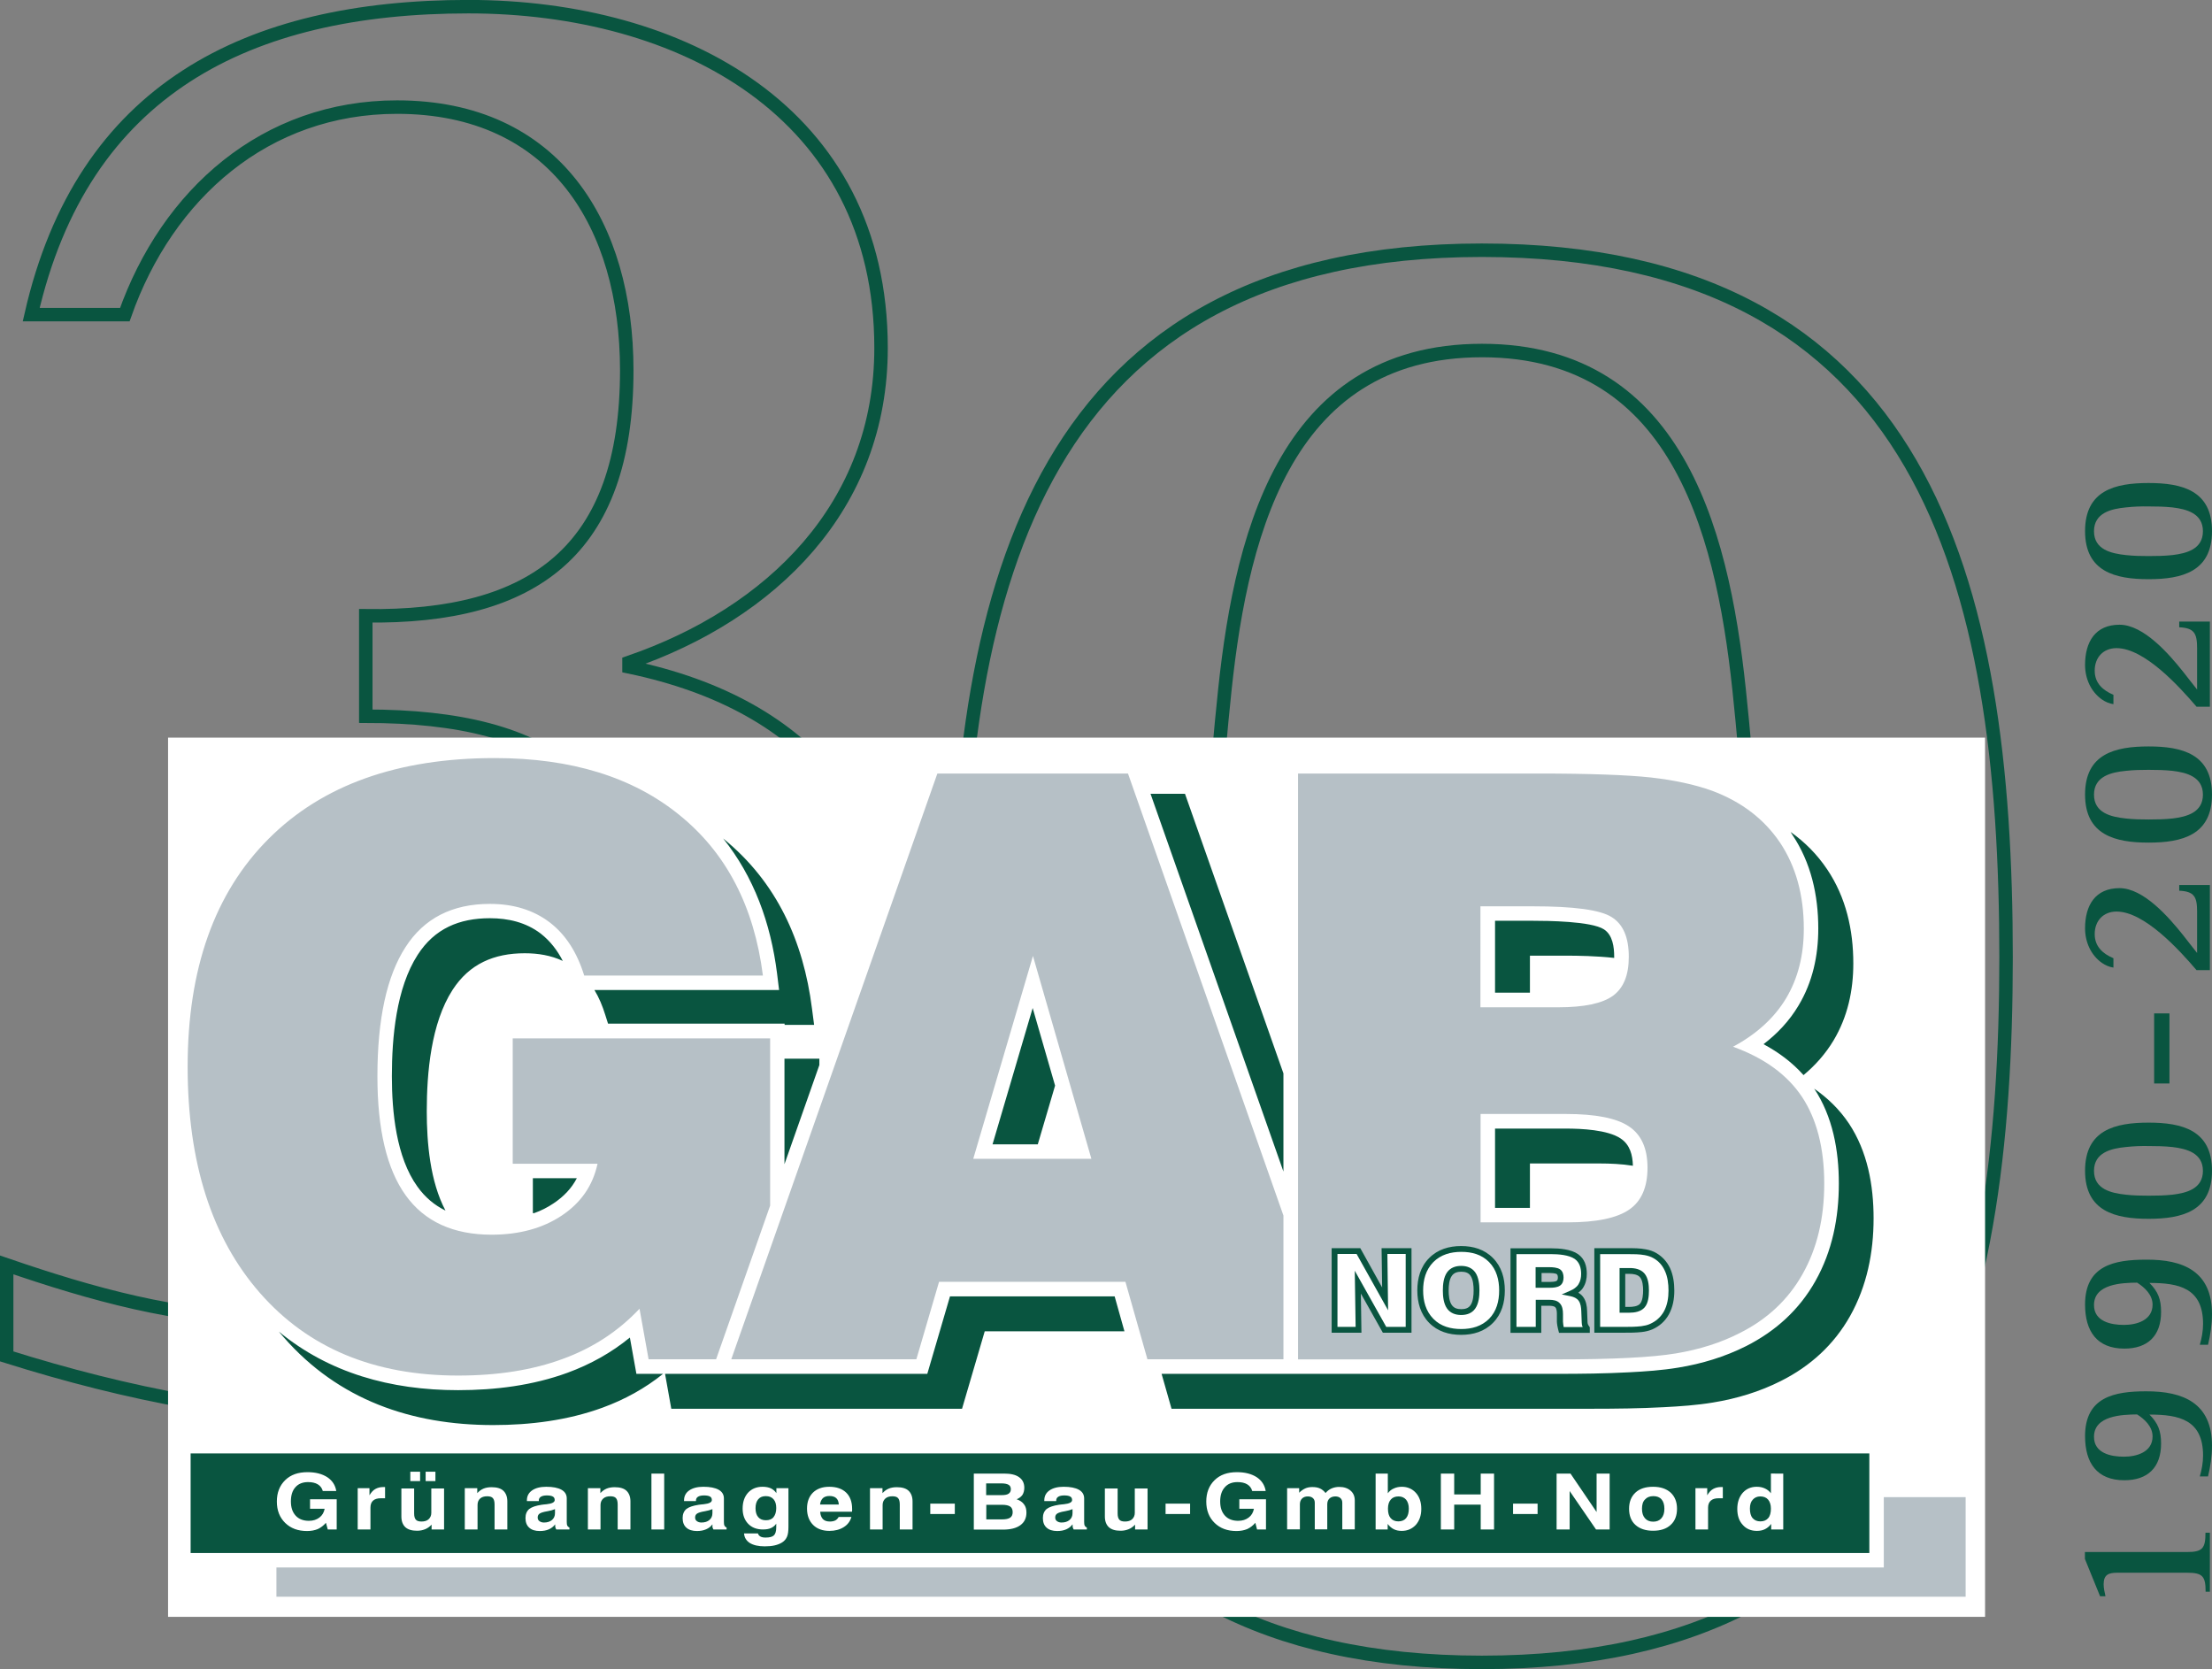 <?xml version="1.0" encoding="utf-8"?>
<!-- Generator: Adobe Illustrator 24.3.0, SVG Export Plug-In . SVG Version: 6.00 Build 0)  -->
<svg version="1.1" id="Ebene_1" xmlns="http://www.w3.org/2000/svg" xmlns:xlink="http://www.w3.org/1999/xlink" x="0px" y="0px"
	 viewBox="0 0 155.96 117.66" style="enable-background:new 0 0 155.96 117.66;" xml:space="preserve">
<rect x="0" y="0" width="155.96" height="117.66" fill="#808080" stroke="none"/>
<style type="text/css">
	.st0{fill:none;stroke:#095540;stroke-width:0.95;stroke-miterlimit:3.864;}
	.st1{fill:#FFFFFF;}
	.st2{fill-rule:evenodd;clip-rule:evenodd;fill:#095540;}
	.st3{fill:#B6C0C6;}
	.st4{fill-rule:evenodd;clip-rule:evenodd;fill:#FFFFFF;}
	.st5{fill:#095540;}
</style>
<g>
	<g>
		<g>
			<path class="st0" d="M104.48,117.19c-31.14,0-36.96-23.43-36.96-49.7c0-26.26,5.82-49.85,36.96-49.85
				c31.3,0,36.96,23.43,36.96,49.85C141.44,93.75,135.62,117.19,104.48,117.19z M122.73,49.72c-1.1-11.48-4.09-25.01-18.24-25.01
				c-14.15,0-17.14,13.52-18.24,25.01c-0.63,5.98-0.79,11.79-0.79,17.77c0,6.29,0.16,12.42,0.79,18.71
				c1.26,11.17,4.56,23.9,18.24,23.9c13.68,0,16.98-12.74,18.24-23.9c0.63-6.29,0.79-12.42,0.79-18.71
				C123.51,61.51,123.36,55.69,122.73,49.72z"/>
		</g>
		<g>
			<path class="st0" d="M26.58,100.02c-8.96,0-17.61-1.73-26.11-4.4v-6.45c5.98,2.05,12.11,3.78,18.4,3.78
				c15.25,0,26.89-7.39,26.89-23.75c0-14-6.92-18.71-19.97-18.71v-7.08c11.8,0.16,18.4-4.56,18.4-17.3
				c0-10.22-5.03-18.56-16.2-18.56c-9.28,0-16.2,6.13-19.19,14.63H2.2C5.82,6.29,17.46,0.47,33.03,0.47
				c14.94,0,29.09,7.39,29.09,24.06c0,11.17-7.71,18.71-17.77,22.17v0.31C57.25,49.7,63.7,57.88,63.7,71.09
				C63.7,91.85,44.67,100.02,26.58,100.02z"/>
		</g>
	</g>
	<rect x="11.85" y="52" class="st1" width="128.11" height="61.98"/>
	<g>
		<path class="st2" d="M123.38,106.35c0,0.29,0.06,0.52,0.19,0.67c0.13,0.15,0.31,0.23,0.55,0.23c0.24,0,0.42-0.08,0.55-0.23
			c0.13-0.15,0.19-0.38,0.19-0.67c0-0.27-0.07-0.49-0.2-0.64c-0.13-0.15-0.32-0.22-0.55-0.22c-0.22,0-0.4,0.08-0.53,0.23
			C123.44,105.87,123.38,106.08,123.38,106.35 M125.73,103.88v3.94h-0.85v-0.39c-0.13,0.17-0.28,0.29-0.44,0.37
			c-0.16,0.08-0.35,0.12-0.57,0.12c-0.41,0-0.75-0.14-1-0.43c-0.26-0.28-0.38-0.66-0.38-1.12c0-0.46,0.13-0.84,0.38-1.13
			c0.26-0.29,0.59-0.43,0.99-0.43c0.22,0,0.41,0.04,0.58,0.12c0.17,0.08,0.31,0.19,0.42,0.34v-1.39H125.73z M119.54,107.82v-2.91
			h0.83v0.5c0.12-0.2,0.25-0.35,0.41-0.44c0.16-0.09,0.34-0.14,0.56-0.14c0.03,0,0.06,0,0.08,0c0.02,0,0.04,0,0.05,0l0,0.79h-0.3
			c-0.25,0-0.43,0.06-0.55,0.17c-0.12,0.11-0.19,0.27-0.19,0.49v1.54H119.54z M114.86,106.36c0-0.48,0.15-0.86,0.45-1.14
			c0.3-0.28,0.72-0.41,1.24-0.41c0.53,0,0.94,0.14,1.24,0.41c0.3,0.28,0.45,0.66,0.45,1.14c0,0.49-0.15,0.87-0.45,1.14
			c-0.3,0.28-0.72,0.41-1.24,0.41c-0.53,0-0.94-0.14-1.24-0.41C115.01,107.23,114.86,106.85,114.86,106.36z M115.77,106.36
			c0,0.29,0.07,0.51,0.21,0.67c0.14,0.16,0.33,0.24,0.58,0.24c0.25,0,0.44-0.08,0.58-0.24c0.14-0.16,0.21-0.38,0.21-0.67
			c0-0.29-0.07-0.51-0.2-0.66c-0.14-0.16-0.33-0.23-0.58-0.23c-0.25,0-0.45,0.08-0.58,0.23
			C115.83,105.85,115.77,106.08,115.77,106.36z M109.75,107.82v-3.94h0.98l1.84,2.71v-2.71h0.92v3.94h-0.96l-1.86-2.71v2.71H109.75z
			 M106.68,106.73V106h1.73v0.73H106.68z M101.59,107.82v-3.94h0.94v1.47h1.87v-1.47h0.94v3.94h-0.94v-1.75h-1.87v1.75H101.59z
			 M99.33,106.35c0-0.27-0.07-0.48-0.19-0.63c-0.13-0.15-0.31-0.23-0.53-0.23c-0.24,0-0.42,0.07-0.55,0.22
			c-0.13,0.15-0.2,0.36-0.2,0.64c0,0.3,0.06,0.52,0.19,0.67c0.13,0.15,0.31,0.23,0.54,0.23c0.24,0,0.43-0.08,0.55-0.23
			C99.27,106.86,99.33,106.64,99.33,106.35z M96.98,103.88h0.87v1.39c0.11-0.15,0.25-0.27,0.42-0.34c0.17-0.08,0.36-0.12,0.57-0.12
			c0.4,0,0.74,0.15,0.99,0.43c0.26,0.29,0.38,0.67,0.38,1.13c0,0.46-0.13,0.83-0.38,1.12c-0.26,0.28-0.59,0.43-1,0.43
			c-0.22,0-0.4-0.04-0.56-0.12c-0.16-0.08-0.3-0.2-0.43-0.37v0.39h-0.85V103.88z M90.75,107.82v-2.91h0.85v0.32
			c0.13-0.13,0.27-0.23,0.42-0.3c0.15-0.07,0.32-0.1,0.51-0.1c0.21,0,0.39,0.03,0.54,0.1c0.15,0.07,0.28,0.18,0.39,0.32
			c0.12-0.14,0.26-0.25,0.42-0.32c0.16-0.07,0.34-0.11,0.54-0.11c0.34,0,0.6,0.09,0.8,0.26c0.2,0.17,0.3,0.4,0.3,0.7v2.03h-0.88
			v-1.87c0-0.14-0.04-0.25-0.13-0.33c-0.09-0.08-0.21-0.12-0.36-0.12c-0.17,0-0.31,0.05-0.42,0.15c-0.1,0.1-0.15,0.23-0.15,0.41
			v1.76h-0.88v-1.87c0-0.14-0.04-0.25-0.13-0.33c-0.09-0.08-0.2-0.12-0.36-0.12c-0.17,0-0.31,0.05-0.41,0.15
			c-0.1,0.1-0.15,0.24-0.15,0.41v1.76H90.75z M88.51,107.35c-0.17,0.2-0.36,0.34-0.57,0.44c-0.22,0.09-0.47,0.14-0.76,0.14
			c-0.64,0-1.15-0.19-1.54-0.57c-0.39-0.38-0.59-0.88-0.59-1.51c0-0.63,0.2-1.13,0.59-1.51c0.39-0.38,0.91-0.56,1.57-0.56
			c0.57,0,1.03,0.12,1.39,0.35c0.36,0.24,0.57,0.56,0.64,0.98h-0.95c-0.06-0.21-0.17-0.36-0.35-0.47c-0.18-0.11-0.41-0.16-0.69-0.16
			c-0.38,0-0.68,0.12-0.89,0.36c-0.22,0.24-0.33,0.58-0.33,1c0,0.43,0.11,0.76,0.34,1.01c0.22,0.24,0.54,0.36,0.93,0.36
			c0.3,0,0.54-0.08,0.74-0.23c0.2-0.15,0.32-0.36,0.37-0.62h-1.03v-0.67h1.88v2.13h-0.63L88.51,107.35z M82.18,106.73V106h1.73v0.73
			H82.18z M80.91,104.91v2.91h-0.88v-0.34c-0.13,0.14-0.28,0.25-0.45,0.32c-0.17,0.07-0.36,0.11-0.57,0.11
			c-0.37,0-0.64-0.08-0.83-0.25c-0.18-0.17-0.28-0.42-0.28-0.75v-1.98h0.9v1.76c0,0.21,0.04,0.35,0.12,0.44
			c0.08,0.09,0.21,0.13,0.4,0.13c0.21,0,0.38-0.05,0.5-0.16c0.12-0.11,0.19-0.26,0.19-0.45v-1.72H80.91z M75.61,106.39
			c-0.15,0.06-0.31,0.11-0.5,0.14c-0.19,0.04-0.29,0.05-0.29,0.06c-0.16,0.04-0.27,0.09-0.33,0.15c-0.06,0.06-0.09,0.14-0.09,0.24
			c0,0.11,0.04,0.19,0.12,0.25c0.08,0.06,0.19,0.1,0.32,0.1c0.24,0,0.43-0.06,0.57-0.18c0.14-0.12,0.21-0.28,0.21-0.48V106.39z
			 M75.62,107.46c-0.11,0.15-0.26,0.27-0.44,0.35c-0.18,0.08-0.4,0.12-0.64,0.12c-0.32,0-0.58-0.08-0.75-0.24
			c-0.18-0.16-0.26-0.39-0.26-0.68c0-0.27,0.09-0.48,0.26-0.63c0.18-0.14,0.47-0.24,0.87-0.3c0.09-0.01,0.21-0.03,0.36-0.04
			c0.38-0.04,0.57-0.14,0.57-0.29c0-0.12-0.04-0.2-0.13-0.25c-0.08-0.05-0.23-0.08-0.42-0.08c-0.18,0-0.32,0.03-0.42,0.09
			c-0.1,0.06-0.15,0.15-0.15,0.27v0.04h-0.84v-0.05c0-0.3,0.12-0.53,0.36-0.7c0.24-0.17,0.58-0.26,1-0.26
			c0.47,0,0.83,0.07,1.08,0.21c0.25,0.14,0.37,0.35,0.37,0.61v1.65c0,0.12,0.01,0.21,0.04,0.27c0.03,0.06,0.08,0.1,0.15,0.14v0.13
			h-0.93c-0.03-0.05-0.05-0.11-0.07-0.17C75.63,107.59,75.63,107.53,75.62,107.46z M68.66,107.82v-3.94h2.14
			c0.46,0,0.82,0.08,1.06,0.26c0.24,0.17,0.36,0.42,0.36,0.74c0,0.2-0.05,0.37-0.13,0.5c-0.09,0.13-0.23,0.24-0.41,0.31
			c0.23,0.08,0.41,0.2,0.52,0.36c0.12,0.15,0.17,0.35,0.17,0.58c0,0.38-0.14,0.68-0.43,0.89c-0.29,0.21-0.7,0.31-1.22,0.31H68.66z
			 M69.55,105.4h1.06c0.23,0,0.4-0.03,0.5-0.1c0.11-0.07,0.16-0.18,0.16-0.32c0-0.14-0.05-0.25-0.16-0.31
			c-0.1-0.06-0.27-0.1-0.52-0.1h-1.06V105.4z M69.55,107.11h1.1c0.26,0,0.45-0.04,0.57-0.12c0.12-0.08,0.18-0.21,0.18-0.39
			c0-0.18-0.06-0.32-0.18-0.4c-0.12-0.08-0.31-0.12-0.58-0.12h-1.1V107.11z M65.59,106.73V106h1.73v0.73H65.59z M61.34,107.82v-2.91
			h0.88v0.35c0.13-0.14,0.27-0.25,0.44-0.32c0.17-0.07,0.36-0.1,0.57-0.1c0.37,0,0.65,0.08,0.83,0.25c0.18,0.17,0.28,0.42,0.28,0.75
			v1.98h-0.9v-1.76c0-0.21-0.04-0.36-0.12-0.45c-0.08-0.09-0.21-0.13-0.4-0.13c-0.21,0-0.38,0.05-0.5,0.16
			c-0.12,0.11-0.19,0.26-0.19,0.45v1.73H61.34z M57.82,106.06h1.32c-0.01-0.2-0.07-0.35-0.18-0.45c-0.11-0.1-0.27-0.15-0.48-0.15
			c-0.19,0-0.35,0.05-0.46,0.15C57.91,105.72,57.84,105.87,57.82,106.06z M59.13,106.94h0.9c-0.09,0.31-0.27,0.55-0.55,0.72
			c-0.27,0.17-0.61,0.26-1,0.26c-0.48,0-0.87-0.14-1.15-0.42c-0.28-0.28-0.43-0.67-0.43-1.15c0-0.48,0.14-0.85,0.42-1.13
			c0.28-0.27,0.66-0.41,1.15-0.41c0.51,0,0.91,0.14,1.19,0.41c0.28,0.27,0.42,0.66,0.42,1.15c0,0.06,0,0.1,0,0.12
			c0,0.03,0,0.05-0.01,0.08h-2.24c0.01,0.23,0.08,0.4,0.19,0.52c0.12,0.12,0.28,0.17,0.5,0.17c0.15,0,0.28-0.03,0.38-0.08
			C58.99,107.13,59.07,107.05,59.13,106.94z M52.46,108.1l0.98,0c0.03,0.1,0.09,0.17,0.18,0.22c0.09,0.05,0.21,0.07,0.36,0.07
			c0.28,0,0.47-0.05,0.58-0.15c0.11-0.1,0.17-0.29,0.17-0.57v-0.26c-0.09,0.14-0.22,0.24-0.37,0.31c-0.15,0.07-0.34,0.1-0.57,0.1
			c-0.43,0-0.78-0.13-1.04-0.4c-0.26-0.27-0.39-0.63-0.39-1.07c0-0.47,0.13-0.84,0.38-1.12c0.26-0.28,0.6-0.42,1.03-0.42
			c0.23,0,0.42,0.04,0.58,0.11c0.16,0.08,0.29,0.19,0.39,0.34v-0.35h0.85v2.72c0,0.31-0.03,0.54-0.1,0.7
			c-0.07,0.16-0.18,0.3-0.34,0.4c-0.14,0.09-0.31,0.16-0.52,0.21c-0.21,0.05-0.45,0.07-0.71,0.07c-0.45,0-0.8-0.08-1.06-0.24
			C52.62,108.61,52.48,108.39,52.46,108.1z M53.27,106.32c0,0.27,0.06,0.48,0.19,0.63c0.13,0.15,0.31,0.22,0.54,0.22
			c0.24,0,0.42-0.07,0.54-0.22c0.12-0.15,0.19-0.36,0.19-0.64c0-0.27-0.06-0.47-0.19-0.62c-0.13-0.15-0.31-0.22-0.55-0.22
			c-0.23,0-0.4,0.07-0.53,0.22C53.33,105.85,53.27,106.05,53.27,106.32z M50.22,106.39c-0.15,0.06-0.31,0.11-0.5,0.14
			c-0.19,0.04-0.29,0.05-0.29,0.06c-0.16,0.04-0.27,0.09-0.33,0.15c-0.06,0.06-0.09,0.14-0.09,0.24c0,0.11,0.04,0.19,0.12,0.25
			c0.08,0.06,0.19,0.1,0.32,0.1c0.24,0,0.43-0.06,0.57-0.18c0.14-0.12,0.21-0.28,0.21-0.48V106.39z M50.23,107.46
			c-0.11,0.15-0.26,0.27-0.45,0.35c-0.18,0.08-0.4,0.12-0.64,0.12c-0.32,0-0.58-0.08-0.75-0.24c-0.18-0.16-0.26-0.39-0.26-0.68
			c0-0.27,0.09-0.48,0.26-0.63c0.18-0.14,0.47-0.24,0.87-0.3c0.09-0.01,0.21-0.03,0.36-0.04c0.38-0.04,0.57-0.14,0.57-0.29
			c0-0.12-0.04-0.2-0.13-0.25c-0.08-0.05-0.23-0.08-0.42-0.08c-0.18,0-0.32,0.03-0.42,0.09c-0.1,0.06-0.15,0.15-0.15,0.27v0.04
			h-0.84v-0.05c0-0.3,0.12-0.53,0.36-0.7c0.24-0.17,0.58-0.26,1-0.26c0.47,0,0.83,0.07,1.08,0.21c0.25,0.14,0.37,0.35,0.37,0.61
			v1.65c0,0.12,0.01,0.21,0.04,0.27c0.03,0.06,0.08,0.1,0.15,0.14v0.13h-0.93c-0.03-0.05-0.05-0.11-0.07-0.17
			C50.24,107.59,50.23,107.53,50.23,107.46z M45.93,107.82v-3.94h0.9v3.94H45.93z M41.45,107.82v-2.91h0.88v0.35
			c0.13-0.14,0.27-0.25,0.44-0.32c0.17-0.07,0.36-0.1,0.57-0.1c0.37,0,0.65,0.08,0.83,0.25c0.18,0.17,0.28,0.42,0.28,0.75v1.98h-0.9
			v-1.76c0-0.21-0.04-0.36-0.12-0.45c-0.08-0.09-0.21-0.13-0.4-0.13c-0.21,0-0.38,0.05-0.5,0.16c-0.12,0.11-0.19,0.26-0.19,0.45
			v1.73H41.45z M39.12,106.39c-0.15,0.06-0.31,0.11-0.5,0.14c-0.19,0.04-0.29,0.05-0.29,0.06c-0.16,0.04-0.27,0.09-0.33,0.15
			c-0.06,0.06-0.09,0.14-0.09,0.24c0,0.11,0.04,0.19,0.12,0.25c0.08,0.06,0.19,0.1,0.32,0.1c0.24,0,0.43-0.06,0.57-0.18
			c0.14-0.12,0.21-0.28,0.21-0.48V106.39z M39.14,107.46c-0.11,0.15-0.26,0.27-0.44,0.35c-0.18,0.08-0.4,0.12-0.64,0.12
			c-0.33,0-0.58-0.08-0.75-0.24c-0.18-0.16-0.26-0.39-0.26-0.68c0-0.27,0.09-0.48,0.26-0.63c0.18-0.14,0.47-0.24,0.87-0.3
			c0.09-0.01,0.21-0.03,0.36-0.04c0.38-0.04,0.57-0.14,0.57-0.29c0-0.12-0.04-0.2-0.13-0.25c-0.08-0.05-0.23-0.08-0.42-0.08
			c-0.18,0-0.32,0.03-0.42,0.09c-0.1,0.06-0.15,0.15-0.15,0.27v0.04h-0.84v-0.05c0-0.3,0.12-0.53,0.36-0.7
			c0.24-0.17,0.58-0.26,1-0.26c0.47,0,0.83,0.07,1.08,0.21c0.25,0.14,0.37,0.35,0.37,0.61v1.65c0,0.12,0.01,0.21,0.04,0.27
			c0.03,0.06,0.08,0.1,0.15,0.14v0.13h-0.93c-0.03-0.05-0.05-0.11-0.07-0.17C39.15,107.59,39.14,107.53,39.14,107.46z M32.77,107.82
			v-2.91h0.88v0.35c0.13-0.14,0.27-0.25,0.44-0.32c0.17-0.07,0.36-0.1,0.57-0.1c0.37,0,0.65,0.08,0.83,0.25
			c0.18,0.17,0.28,0.42,0.28,0.75v1.98h-0.9v-1.76c0-0.21-0.04-0.36-0.12-0.45c-0.08-0.09-0.21-0.13-0.4-0.13
			c-0.21,0-0.38,0.05-0.5,0.16c-0.12,0.11-0.18,0.26-0.18,0.45v1.73H32.77z M28.93,104.41v-0.66h0.69v0.66H28.93z M30.01,104.41
			v-0.66h0.69v0.66H30.01z M31.31,104.91v2.91h-0.88v-0.34c-0.13,0.14-0.28,0.25-0.45,0.32c-0.17,0.07-0.36,0.11-0.57,0.11
			c-0.37,0-0.64-0.08-0.83-0.25c-0.18-0.17-0.28-0.42-0.28-0.75v-1.98h0.9v1.76c0,0.21,0.04,0.35,0.12,0.44
			c0.08,0.09,0.21,0.13,0.4,0.13c0.21,0,0.38-0.05,0.5-0.16c0.12-0.11,0.19-0.26,0.19-0.45v-1.72H31.31z M25.22,107.82v-2.91h0.83
			v0.5c0.12-0.2,0.25-0.35,0.41-0.44c0.16-0.09,0.34-0.14,0.56-0.14c0.03,0,0.06,0,0.08,0c0.02,0,0.04,0,0.05,0l0,0.79h-0.3
			c-0.25,0-0.43,0.06-0.55,0.17c-0.12,0.11-0.18,0.27-0.18,0.49v1.54H25.22z M22.98,107.35c-0.17,0.2-0.36,0.34-0.57,0.44
			c-0.22,0.09-0.47,0.14-0.76,0.14c-0.64,0-1.15-0.19-1.54-0.57c-0.39-0.38-0.59-0.88-0.59-1.51c0-0.63,0.2-1.13,0.59-1.51
			c0.39-0.38,0.91-0.56,1.57-0.56c0.57,0,1.03,0.12,1.39,0.35c0.36,0.24,0.57,0.56,0.64,0.98h-0.95c-0.06-0.21-0.17-0.36-0.35-0.47
			c-0.18-0.11-0.41-0.16-0.69-0.16c-0.38,0-0.68,0.12-0.89,0.36c-0.22,0.24-0.32,0.58-0.32,1c0,0.43,0.11,0.76,0.34,1.01
			c0.22,0.24,0.54,0.36,0.93,0.36c0.3,0,0.54-0.08,0.74-0.23c0.2-0.15,0.32-0.36,0.37-0.62h-1.03v-0.67h1.88v2.13h-0.63
			L22.98,107.35z M13.44,102.46H131.8v7.02H13.44V102.46z"/>
		<path class="st2" d="M115.13,82.18c-0.8-0.13-1.66-0.16-2.26-0.16h-5v3.13h-2.46v-5.59h5c1.07,0,2.94,0.08,3.86,0.7
			C114.93,80.7,115.11,81.43,115.13,82.18 M113.81,67.53c-1.21-0.14-2.64-0.16-3.29-0.16h-2.65v2.61h-2.46v-5.07h2.65
			c1.04,0,4.13,0.03,5.02,0.6c0.63,0.4,0.73,1.26,0.73,1.94C113.81,67.48,113.81,67.5,113.81,67.53z M126.25,58.65
			c1,0.71,1.87,1.58,2.58,2.64c1.33,1.98,1.84,4.27,1.84,6.63c0,1.91-0.4,3.76-1.39,5.42c-0.57,0.95-1.29,1.76-2.12,2.45
			c-0.8-0.9-1.76-1.61-2.82-2.18c0.98-0.75,1.83-1.65,2.47-2.73c0.99-1.65,1.39-3.5,1.39-5.42c0-2.36-0.51-4.65-1.84-6.63
			C126.33,58.77,126.29,58.71,126.25,58.65z M55.31,74.63h2.46v0.45l-2.46,6.99V74.63z M37.66,85.52h-0.09v-2.46h3.1
			c-0.37,0.71-0.92,1.29-1.64,1.77C38.6,85.12,38.14,85.35,37.66,85.52z M39.68,67.74c-0.83-0.39-1.74-0.54-2.68-0.54
			c-2.16,0-3.9,0.74-5.09,2.58c-1.52,2.35-1.82,5.84-1.82,8.56c0,2.2,0.23,4.95,1.32,7c-0.76-0.37-1.43-0.92-1.98-1.69
			c-1.5-2.08-1.8-5.29-1.8-7.78c0-2.72,0.3-6.21,1.82-8.56c1.19-1.85,2.93-2.58,5.09-2.58c1.3,0,2.54,0.29,3.58,1.08
			C38.8,66.34,39.3,67,39.68,67.74z M50.98,59.1L51,59.12c3.76,3.05,5.65,7.23,6.25,11.98l0.15,1.15h-2.08v-0.09H42.87l-0.2-0.63
			c-0.19-0.61-0.43-1.2-0.76-1.74h13.02l-0.14-1.15C54.34,65.06,53.15,61.8,50.98,59.1z M46.75,96.85c-1.27,1.02-2.7,1.81-4.26,2.38
			c-2.46,0.9-5.11,1.23-7.72,1.23c-5.77,0-10.9-1.78-14.75-6.17c-0.12-0.14-0.24-0.28-0.36-0.42c3.53,2.91,7.87,4.13,12.64,4.13
			c2.61,0,5.26-0.33,7.72-1.23c1.61-0.59,3.08-1.41,4.39-2.48l0.46,2.56H46.75z M74.39,76.53l-1.22,4.14h-3.19l2.83-9.61
			L74.39,76.53z M81.12,55.96h1.59h0.84l6.94,19.71v6.92L81.12,55.96z M79.28,93.85h-9.85l-1.6,5.46h-20.5l-0.44-2.46h18.49
			l1.6-5.46h11.61L79.28,93.85z M127.89,76.73c0.96,0.66,1.8,1.47,2.47,2.47c1.31,1.97,1.74,4.35,1.74,6.69
			c0,2.41-0.47,4.77-1.66,6.89c-1.14,2.02-2.8,3.53-4.87,4.57c-1.5,0.76-3.13,1.25-4.79,1.52c-1.14,0.19-2.32,0.27-3.47,0.33
			c-1.68,0.09-3.38,0.11-5.06,0.11H82.6l-0.7-2.46h27.9c1.69,0,3.38-0.02,5.06-0.11c1.15-0.06,2.33-0.14,3.47-0.33
			c1.66-0.27,3.28-0.76,4.79-1.52c2.07-1.05,3.73-2.55,4.87-4.57c1.2-2.12,1.66-4.48,1.66-6.89c0-2.33-0.43-4.72-1.74-6.69
			L127.89,76.73z"/>
		<path class="st3" d="M132.83,105.54h5.76v7.02H19.49v-2.06h113.33V105.54z M91.52,95.82V54.53h16.93c3.64,0,6.3,0.1,7.96,0.28
			c1.67,0.19,3.09,0.5,4.29,0.93c2.1,0.78,3.69,2.01,4.81,3.67c1.11,1.67,1.67,3.69,1.67,6.06c0,1.87-0.41,3.49-1.24,4.89
			c-0.83,1.39-2.09,2.54-3.75,3.43c2.19,0.79,3.81,1.96,4.86,3.53c1.04,1.57,1.57,3.61,1.57,6.12c0,2.45-0.51,4.58-1.53,6.38
			c-1.01,1.8-2.5,3.19-4.44,4.16c-1.31,0.67-2.81,1.15-4.49,1.43c-1.68,0.28-4.47,0.42-8.37,0.42H91.52z M104.38,71.01h5.47
			c1.83,0,3.12-0.27,3.87-0.81c0.75-0.55,1.12-1.45,1.12-2.75c0-1.37-0.4-2.3-1.21-2.8c-0.8-0.51-2.66-0.76-5.57-0.76h-3.68V71.01z
			 M104.38,86.17h6.14c2.04,0,3.48-0.3,4.35-0.9c0.86-0.59,1.29-1.58,1.29-2.95c0-1.37-0.44-2.34-1.32-2.92
			c-0.87-0.58-2.35-0.87-4.43-0.87h-6.02V86.17z M51.56,95.82l14.53-41.29h13.44l10.96,31.16v10.13h-9.59l-1.55-5.46H66.21
			l-1.6,5.46H51.56z M68.62,81.69h8.33l-4.12-14.3L68.62,81.69z M45.73,95.82l-0.64-3.56c-1.5,1.59-3.3,2.77-5.42,3.54
			c-2.12,0.78-4.57,1.17-7.37,1.17c-5.92,0-10.57-1.94-13.97-5.82c-3.4-3.88-5.1-9.2-5.1-15.95c0-6.9,1.9-12.25,5.7-16.06
			c3.79-3.8,9.11-5.7,15.96-5.7c5.38,0,9.73,1.34,13.02,4.02c3.3,2.67,5.26,6.44,5.88,11.31H41.19c-0.51-1.65-1.32-2.9-2.45-3.76
			c-1.14-0.86-2.54-1.29-4.2-1.29c-2.65,0-4.64,1.01-5.95,3.05c-1.32,2.04-1.98,5.07-1.98,9.11c0,3.73,0.66,6.53,1.99,8.38
			c1.33,1.85,3.35,2.78,6.06,2.78c1.94,0,3.6-0.45,4.95-1.35c1.36-0.91,2.19-2.12,2.52-3.65h-5.98v-8.84h18.15v11.79l-3.81,10.83
			H45.73z"/>
		<path class="st2" d="M114.6,92.13h0.27c0.24,0,0.6-0.03,0.77-0.23c0.18-0.21,0.21-0.67,0.21-0.93c0-0.28-0.03-0.71-0.22-0.93
			c-0.17-0.2-0.49-0.24-0.74-0.24h-0.3V92.13z M108.69,90.37h0.6c0.11,0,0.37-0.01,0.47-0.08c0.07-0.05,0.08-0.16,0.08-0.23
			c0-0.07-0.01-0.19-0.08-0.24c-0.1-0.07-0.4-0.08-0.51-0.08h-0.56V90.37z M102.14,90.97c0,0.32,0.03,0.77,0.23,1.04
			c0.16,0.22,0.4,0.28,0.66,0.28c0.26,0,0.5-0.06,0.65-0.28c0.19-0.27,0.22-0.72,0.22-1.04c0-0.32-0.03-0.77-0.22-1.04
			c-0.15-0.22-0.39-0.28-0.65-0.28c-0.26,0-0.5,0.06-0.66,0.28C102.17,90.2,102.14,90.65,102.14,90.97z M112.41,93.95v-5.96h2.36
			c0.4,0,0.86,0,1.26,0.08c0.27,0.05,0.53,0.13,0.76,0.27c0.42,0.25,0.74,0.6,0.95,1.04c0.23,0.49,0.31,1.06,0.31,1.6
			c0,0.58-0.1,1.17-0.39,1.69c-0.27,0.48-0.66,0.82-1.15,1.04c-0.23,0.1-0.49,0.16-0.74,0.19c-0.43,0.05-0.9,0.05-1.34,0.05H112.41z
			 M111.28,91.13c0.14,0.08,0.26,0.18,0.35,0.31c0.2,0.27,0.26,0.63,0.27,0.96c0.01,0.25,0.02,0.51,0.03,0.76c0,0.01,0,0.01,0,0.02
			c0,0.01,0,0.01,0,0.02c0.01,0.18,0.06,0.22,0.16,0.37v0.39h-2.17l-0.04-0.16c-0.03-0.12-0.06-0.24-0.08-0.36
			c-0.01-0.09-0.03-0.18-0.03-0.27v-0.55c0-0.13-0.01-0.36-0.11-0.46c-0.09-0.1-0.31-0.11-0.44-0.11h-0.55v1.91h-2.17v-5.96h2.86
			c0.59,0,1.4,0.06,1.9,0.41c0.47,0.33,0.62,0.84,0.62,1.39c0,0.34-0.07,0.67-0.25,0.96C111.55,90.9,111.42,91.02,111.28,91.13z
			 M99.93,90.97c0-0.85,0.22-1.67,0.83-2.28c0.61-0.62,1.41-0.85,2.26-0.85c0.85,0,1.64,0.23,2.25,0.85
			c0.61,0.62,0.83,1.43,0.83,2.28c0,0.85-0.22,1.66-0.83,2.28c-0.61,0.62-1.4,0.85-2.25,0.85c-0.85,0-1.65-0.23-2.26-0.85
			C100.16,92.64,99.93,91.83,99.93,90.97z M97.45,90.76l-0.04-2.77h2.11v5.96H97.5l-1.55-2.76l0.04,2.76h-2.1v-5.96h2.02
			L97.45,90.76z"/>
		<path class="st4" d="M114.19,92.54v-3.15h0.71c0.38,0,0.79,0.08,1.05,0.39c0.26,0.31,0.31,0.8,0.31,1.19c0,0.39-0.04,0.9-0.31,1.2
			c-0.26,0.3-0.7,0.37-1.08,0.37H114.19z M112.82,93.54h1.62c0.41,0,0.87,0,1.28-0.05c0.21-0.03,0.43-0.07,0.62-0.16
			c0.42-0.19,0.74-0.47,0.97-0.87c0.25-0.45,0.33-0.97,0.33-1.48c0-0.48-0.06-0.99-0.27-1.42c-0.17-0.37-0.43-0.66-0.78-0.86
			c-0.19-0.11-0.41-0.18-0.63-0.22c-0.37-0.07-0.81-0.07-1.19-0.07h-1.95V93.54z M108.27,90.78v-1.45h0.97
			c0.23,0,0.56,0.02,0.75,0.15c0.19,0.13,0.25,0.36,0.25,0.58c0,0.22-0.06,0.44-0.25,0.57c-0.19,0.13-0.48,0.15-0.71,0.15H108.27z
			 M106.93,93.54h1.35v-1.91h0.96c0.26,0,0.55,0.04,0.73,0.24c0.19,0.19,0.23,0.49,0.23,0.75v0.55c0,0.06,0.01,0.13,0.02,0.2
			c0.01,0.06,0.02,0.12,0.03,0.18h1.34c-0.05-0.1-0.07-0.22-0.07-0.33c0-0.01,0-0.02,0-0.03l-0.03-0.77
			c-0.01-0.24-0.04-0.53-0.19-0.73c-0.13-0.18-0.34-0.26-0.55-0.31l-0.64-0.13l0.6-0.26c0.23-0.1,0.45-0.24,0.58-0.45
			c0.14-0.22,0.19-0.48,0.19-0.73c0-0.41-0.1-0.81-0.45-1.06c-0.42-0.29-1.17-0.34-1.66-0.34h-2.45V93.54z M101.73,90.97
			c0-0.42,0.05-0.93,0.3-1.28c0.24-0.33,0.6-0.45,0.99-0.45c0.39,0,0.75,0.12,0.99,0.45c0.25,0.35,0.3,0.86,0.3,1.28
			c0,0.42-0.05,0.93-0.3,1.28c-0.23,0.33-0.59,0.45-0.99,0.45c-0.4,0-0.76-0.13-0.99-0.45C101.78,91.9,101.73,91.39,101.73,90.97z
			 M100.34,90.97c0,0.74,0.18,1.45,0.72,2c0.53,0.54,1.23,0.72,1.97,0.72c0.74,0,1.43-0.19,1.96-0.72c0.53-0.54,0.71-1.25,0.71-2
			c0-0.74-0.18-1.46-0.71-2c-0.53-0.54-1.22-0.72-1.96-0.72c-0.74,0-1.44,0.19-1.97,0.72C100.52,89.52,100.34,90.23,100.34,90.97z
			 M94.3,93.54h1.28l-0.06-3.96l2.22,3.96h1.37V88.4h-1.29l0.05,3.97l-2.22-3.97H94.3V93.54z"/>
	</g>
	<g>
		<path class="st5" d="M155.82,112.21h-0.31c0-1.08-0.2-1.34-1.29-1.34h-4.95c-0.59,0-0.95,0.13-0.95,0.81
			c0,0.27,0.07,0.58,0.13,0.85h-0.38L147,109.9v-0.49h7.21c1.09,0,1.29-0.27,1.29-1.36h0.31V112.21z"/>
		<path class="st5" d="M155.96,101.91c0,0.74-0.11,1.46-0.28,2.17h-0.58c0.14-0.48,0.23-0.97,0.23-1.47c0-2.54-1.71-2.89-3.78-2.89
			c0.61,0.61,0.82,1.16,0.82,2.04c0,1.7-0.95,2.59-2.59,2.59c-1.94,0-2.77-1.23-2.77-3.11c0-2.76,2.07-3.16,4.3-3.16
			C153.93,98.07,155.96,98.91,155.96,101.91z M147.64,101.29c0,1.16,1.2,1.4,2.11,1.4c0.89,0,2.02-0.32,2.02-1.43
			c0-0.69-0.55-1.21-1.09-1.55C149.62,99.72,147.64,99.79,147.64,101.29z"/>
		<path class="st5" d="M155.96,92.63c0,0.74-0.11,1.46-0.28,2.17h-0.58c0.14-0.48,0.23-0.97,0.23-1.47c0-2.54-1.71-2.89-3.78-2.89
			c0.61,0.61,0.82,1.16,0.82,2.04c0,1.7-0.95,2.59-2.59,2.59c-1.94,0-2.77-1.23-2.77-3.11c0-2.76,2.07-3.16,4.3-3.16
			C153.93,88.78,155.96,89.62,155.96,92.63z M147.64,92c0,1.16,1.2,1.4,2.11,1.4c0.89,0,2.02-0.32,2.02-1.43
			c0-0.69-0.55-1.21-1.09-1.55C149.62,90.43,147.64,90.5,147.64,92z"/>
		<path class="st5" d="M155.96,82.53c0,2.86-2.11,3.39-4.47,3.39c-2.36,0-4.48-0.53-4.48-3.39c0-2.87,2.11-3.39,4.48-3.39
			C153.85,79.14,155.96,79.67,155.96,82.53z M149.89,80.86c-1.03,0.1-2.25,0.38-2.25,1.68c0,1.3,1.22,1.57,2.25,1.68
			c0.54,0.06,1.06,0.07,1.6,0.07c0.57,0,1.12-0.01,1.68-0.07c1-0.12,2.15-0.42,2.15-1.68c0-1.26-1.15-1.56-2.15-1.68
			c-0.57-0.06-1.12-0.07-1.68-0.07C150.95,80.78,150.43,80.8,149.89,80.86z"/>
		<path class="st5" d="M152.96,76.38h-1.08v-4.94h1.08V76.38z"/>
		<path class="st5" d="M155.82,68.39h-0.95c-1.23-1.44-3.68-4.13-5.64-4.13c-0.93,0-1.54,0.65-1.54,1.59c0,0.88,0.58,1.39,1.32,1.7
			v0.66c-0.28-0.04-0.57-0.16-0.81-0.33c-0.78-0.55-1.19-1.47-1.19-2.44c0-1.62,0.72-2.83,2.43-2.83c1.7,0,3.49,2.07,4.48,3.31
			c0.34,0.42,0.65,0.85,0.99,1.26v-2.92c0-1.05-0.21-1.42-1.26-1.47v-0.4h2.16V68.39z"/>
		<path class="st5" d="M155.96,56.01c0,2.86-2.11,3.39-4.47,3.39c-2.36,0-4.48-0.53-4.48-3.39c0-2.87,2.11-3.39,4.48-3.39
			C153.85,52.62,155.96,53.15,155.96,56.01z M149.89,54.34c-1.03,0.1-2.25,0.38-2.25,1.68c0,1.3,1.22,1.57,2.25,1.68
			c0.54,0.06,1.06,0.07,1.6,0.07c0.57,0,1.12-0.01,1.68-0.07c1-0.12,2.15-0.42,2.15-1.68c0-1.26-1.15-1.56-2.15-1.68
			c-0.57-0.06-1.12-0.07-1.68-0.07C150.95,54.27,150.43,54.28,149.89,54.34z"/>
		<path class="st5" d="M155.82,49.82h-0.95c-1.23-1.44-3.68-4.13-5.64-4.13c-0.93,0-1.54,0.65-1.54,1.59c0,0.88,0.58,1.39,1.32,1.7
			v0.66c-0.28-0.04-0.57-0.16-0.81-0.33c-0.78-0.55-1.19-1.47-1.19-2.44c0-1.62,0.72-2.83,2.43-2.83c1.7,0,3.49,2.07,4.48,3.31
			c0.34,0.42,0.65,0.85,0.99,1.26v-2.92c0-1.05-0.21-1.42-1.26-1.47v-0.4h2.16V49.82z"/>
		<path class="st5" d="M155.96,37.44c0,2.86-2.11,3.39-4.47,3.39c-2.36,0-4.48-0.53-4.48-3.39c0-2.87,2.11-3.39,4.48-3.39
			C153.85,34.05,155.96,34.58,155.96,37.44z M149.89,35.77c-1.03,0.1-2.25,0.38-2.25,1.68c0,1.3,1.22,1.57,2.25,1.68
			c0.54,0.06,1.06,0.07,1.6,0.07c0.57,0,1.12-0.01,1.68-0.07c1-0.12,2.15-0.42,2.15-1.68c0-1.26-1.15-1.56-2.15-1.68
			c-0.57-0.06-1.12-0.07-1.68-0.07C150.95,35.69,150.43,35.71,149.89,35.77z"/>
	</g>
</g>
</svg>
